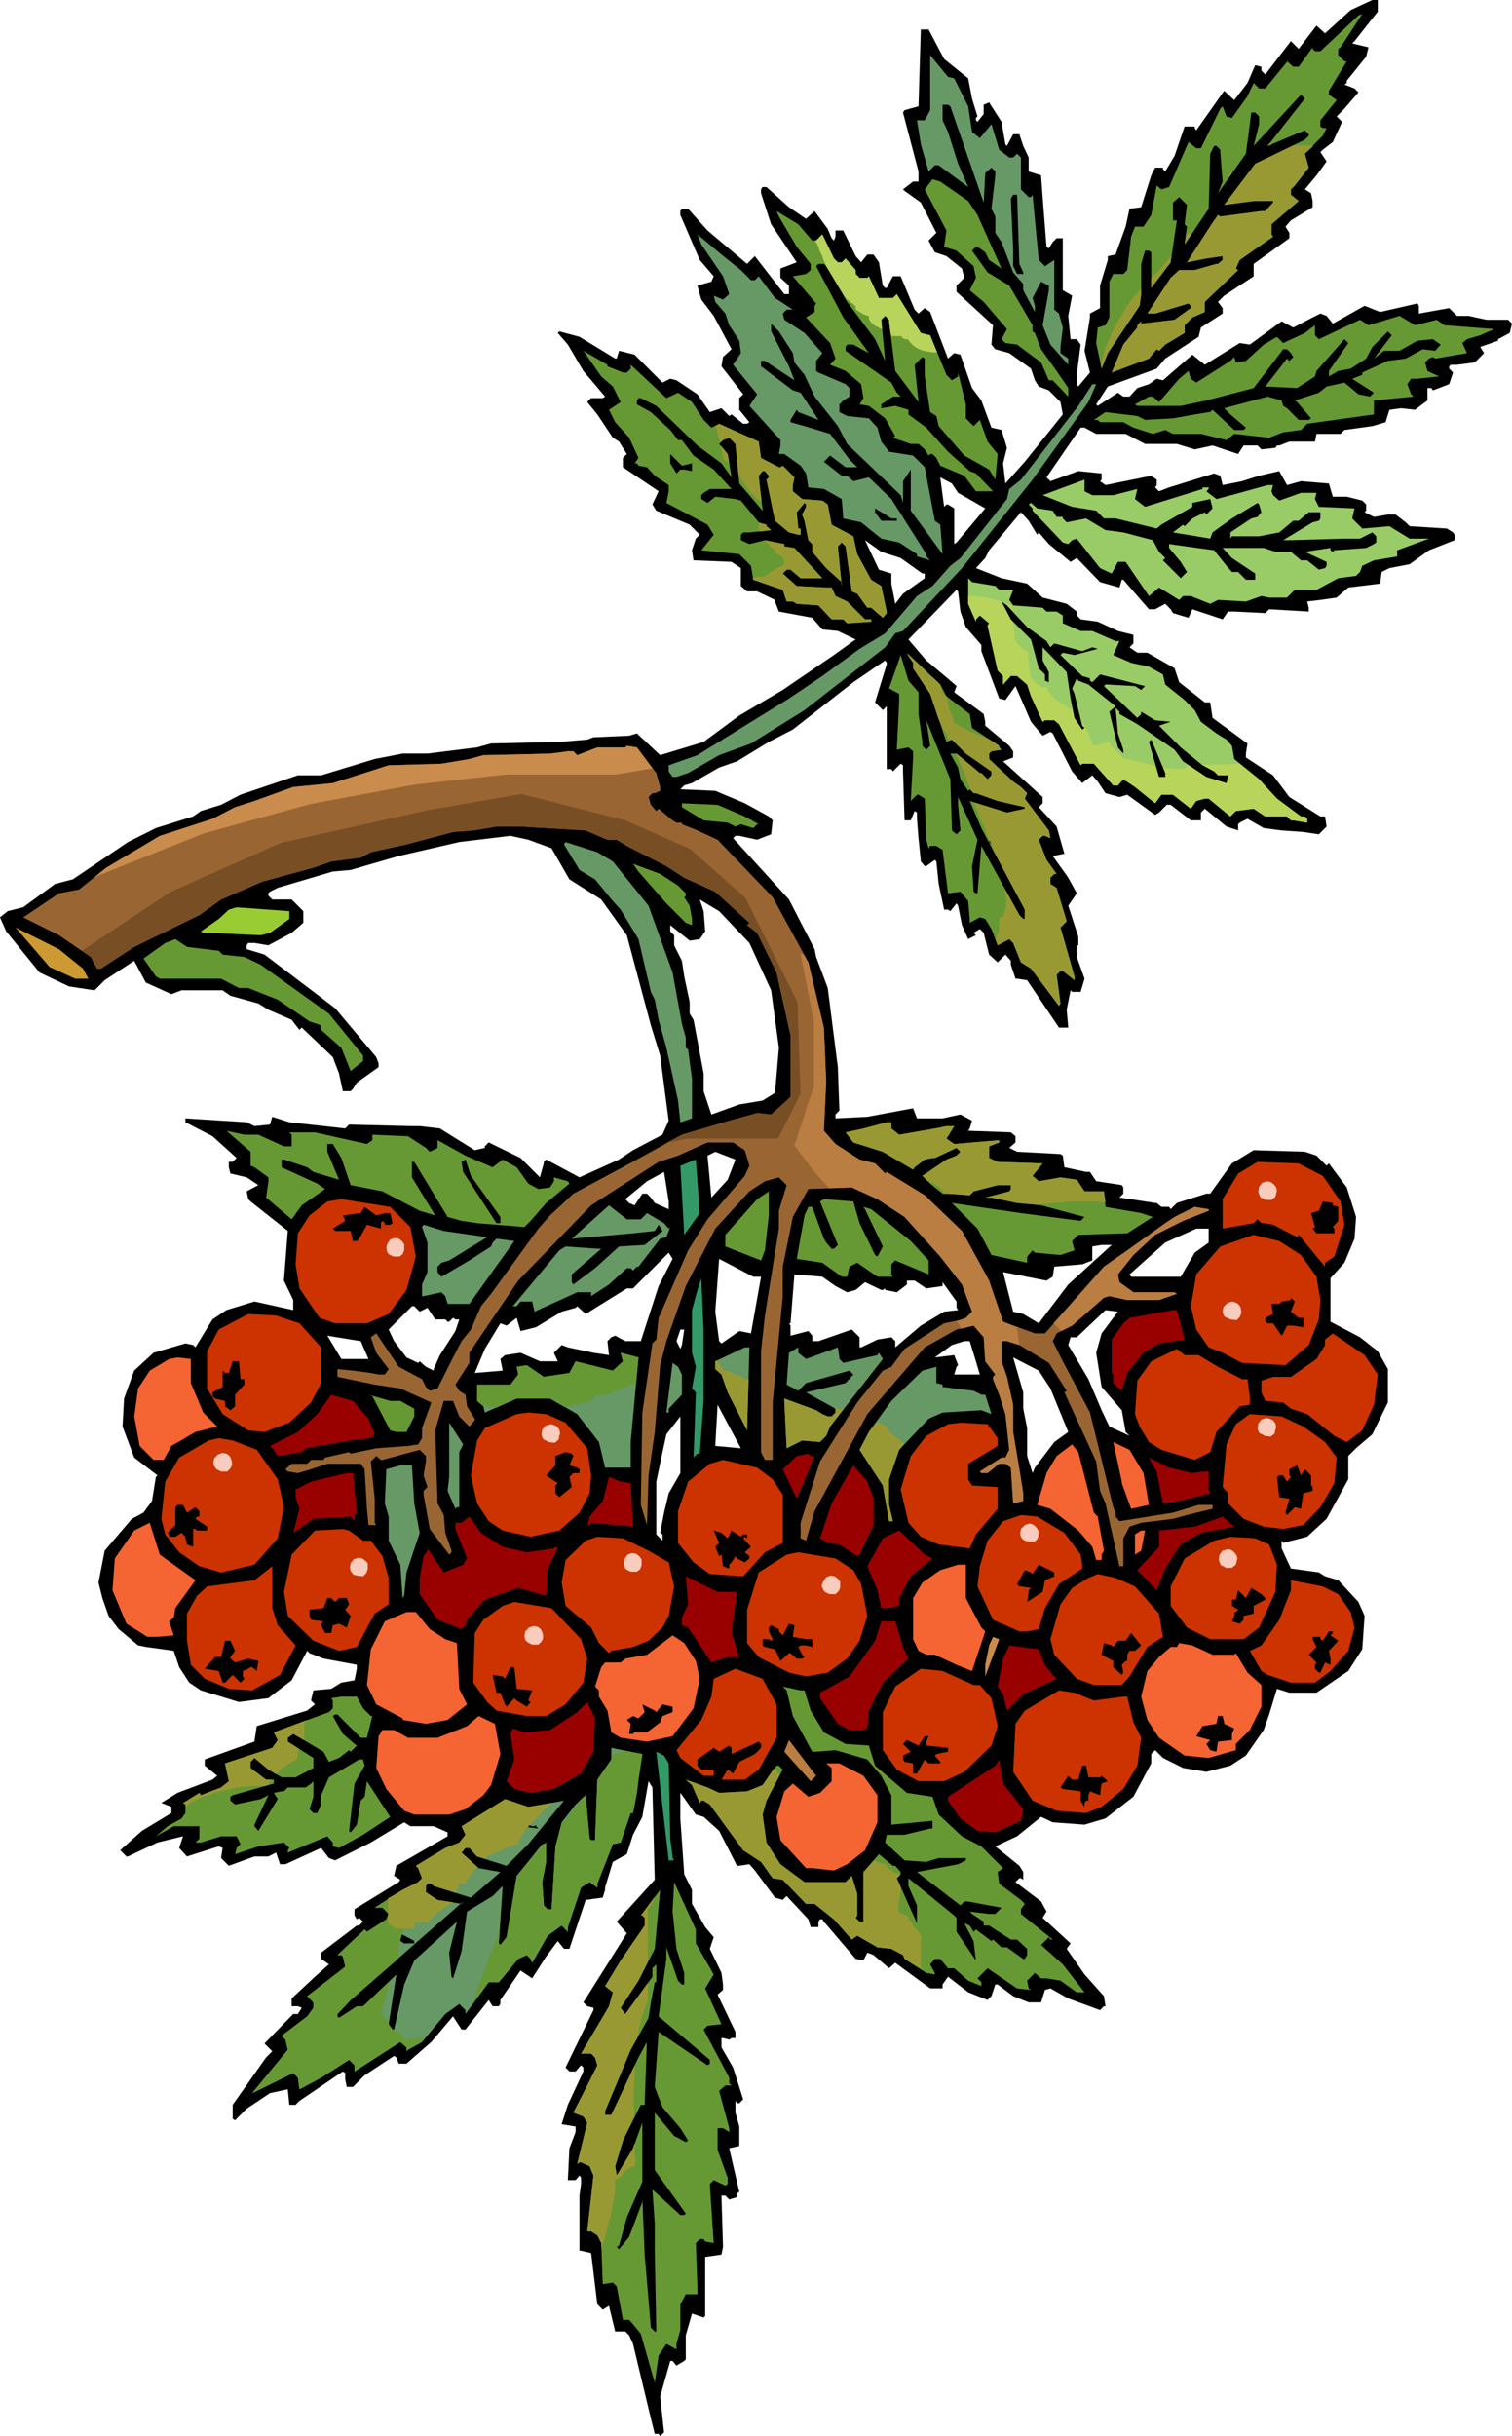 <svg xmlns="http://www.w3.org/2000/svg" width="6.493in" height="1003.68" fill-rule="evenodd" stroke-linecap="round" preserveAspectRatio="none" viewBox="0 0 1949 3139"><style>.brush1{fill:#000}.pen1{stroke:none}.brush2{fill:#693}.brush3{fill:#696}.brush4{fill:#9c6}.brush5{fill:#b8d45a}.brush9{fill:#396}.brush10{fill:#c30}.brush11{fill:#faccbd}.brush12{fill:#900}.brush13{fill:#f56433}.brush14{fill:#c98c4c}.brush15{fill:#ba7d42}.brush17{fill:#993}</style><path d="m1776 15-30 38-3 3 21 5-3 12-25 31v3l-3 2 13 5 5 5-18 21-10 10 7 7-12 26-13 10-3 3 8 12-13 18-15 18 8 5 2 10v8l-28 17-7 8 5 8v7l-46 33v16l-38 25-8 8 6 8v7l-28 18-3 12-43 28-11 13-63 23-15 23 2 2 26-17 7 5h8l10-11 15-5 10-7 8 2 38-33 16 13 45-28 13 2 41-30 15 8 25-13 10-5 8 3 8 10 41-23 20 8 48-11 2 3v10l39-7 10 10h15l23 5h28l5 5-3 12-15 8v2l-23 8 5 8-12 12-23 3h-8l-2 2v3l5 5-5 15-21 8-2-3h-5v16l-16 12-18-2-15 2-5 16-17 5-36 5-5 5h-31l-2 10h-33l-13 5h-3l-2 3-18 2-5-5h-18l-7 11-33-11-23 5-23-7h-41l-25-13h-38l-15-8h-5l-44 64 5 5 36-13 30 3v8l-2 2 7 5 59-12 7 5v7l-2 3 5 5 13-5 58-18 8 3 3 12 25-5 22-7 26-6 10 18 18-5 36 3 5 17h18l20 5 5 5v8l-2 2 12 6 18-3h10l13 10 5 5 48 3 8 5 2 3v7l-33 13-25 18-26 5-10 5-2 15-41 5-15 13-21 3-17 2 2 8v5l-51-3-5 5-40-2h-8l-7 10-39-13-5 11-20-6-3-5-7-7-13 7h-8l-33-38h-2l-3 10-25-7-30-31-8 5-28-23-13-15-2 3-11-18-10-11-41 49-5 10-12 13 33 13 33 7 20 18 31 8 13 10v5l5 5 22 3 26 12 20 5v11l-5 5 10 7h13l35 20 6 18 33 26h7l3 20 45 33-2 13v5l35 23 21 28 40 25h6l2 13-10 10-20-3-28-2-23-3-21-12-10 5-2 2v8l-15-5-28-23-5 5v10h-13l-26-20h-5l-10 10-5 3-36-26-10 3-18-5-10-15-7-8-13 10-13-15-25-49-3-2-10 5-15-18-13-30-7-16-13 18-8-2-23-61v-8l-20-23-7-20-3-26-2-2-62 64 23 27 31 26 8 7-3 8 38 28 2 10v5l31 26 5 7v8l-13 5 31 28 20 18v8l-5 5 23 25 10 35-15 3 18 25 2 3 11 20-11 16 13 40v11h-2v15l10 28-5 17h-11l-2-2-5 25 2 23h-12l-41-61-13-2h-2l-6-18v-5l-7-8-10 10-11-10-7-28-5-5-8 5 3 3-10 5-8-18-5-25-2-3-8 10-3-2h-5l-7-33-3-29-2-2-11 8h-2l-5-6-3-30-2-25v-8l-3-2-5 12h-8l-2-63v-8l-3-2-10 10-2-3h-6v-81l-5 5-10-10 15-49v-2l-2-3-41 28-78 61-31 16-41 25-23 8-35 20-10 3-5 5 45 2 38 16 31 17 5 5-2 18-18 7-23-5h-5l-3 3 72 79 33 64 2 10 15 40 13 102 2 56-5 5v5l41-2 59-11 5 13h33l23-5 15 8-3 10-2 3 55 2 6 5v8l-8 7 10 5 56 3 3 2 2 15 28 6h5l8 12 33 5 2 3v8l-5 5 46 7h2l6 5h10l2 3 8-8 38-12h5l28-39 28-17 66 2 15 5 13 13 3-3 23 31 12 38-2 28-13 31-18 20v56l38 20 23 18 13 23v43l-20 41-21 18-10 10v30l-28 51-25 23-31 8-2-3v10l12 26 36 5 8 5 17 5 26 28 8 18-3 43-18 28-41 28h-35l-16-5-10 33-7 20-23 33-20 13-31 8-30-5-26-13-10-10-5 5v12l-23 43-36 28-27 8-41-3-15-7-31 25-28 13 31 25 5 8v10l-3-2h-2l-5 5 33 25 7 13-5 8 36 33-5 7 23 33 25 28 2 13h-2l-5 5-41-15-23-13-7 2-5 16h-16l-20-8-20-15h-3l-5 15-5 5-25-10-26-20-7 10v5h-16l-45-33-8 7-20-17-8-3-5 10-10-2-41-48-2-3h-3l-2 3v7h-10l-3-10-28-30-5 5-10-3-26-35-7-8-13 2h-3l-23-45-20-18-10-3-20-28v33l5 72 10 20v18l17 30 11 13-5 15 15 31 2 15v7l-7 6 23 48v8h-5l-3 2-8-2h-2v12l15 26 13 41-5 5h-3l-2-3v15l5 18v25l-13 3 13 56-3 2v5l-10 3-5-5h-5l2 66-2 10-21 3v76l-2 2-15-5-8 28v31l-2 2-10 6-5-6h-3l-13 46 5 46-5 5-2-3h-5l-5-20-23-96-5-11-5-5h-13l-8-33-8 5-7-7-8-66-13-3h-2v-71l2-15v-8l-2-3-5 6h-10l2-41 8-21v-7l-18-3 8-25 20-43v-5l-3-3-7 8h-8l-5-5 36-74v-3l-8-2-5-5 56-89-13-15 49-54-3-119-5-8-8 46-12 23-8 25-18 10-10 33v3l-3 10-22 3-21 63h-7l-8-10-15 20-18 28-15-10-26 38v5l-2 3h-8l-5-8-30 38h-5l-11-17-28 33-32 28h-10l-3-8-3-2-38 25-15 15h-8l-2-10v-8l-3-2-56 38-5 5h-8l-2-20-23 5-30 20-15 15-3-2v-18l43-61 8-8-10-10 37-38h6l5-8-5-2h-8v-10l30-28 18-16-7-5-3-2v-8l46-35h3l5-5-5-5-3 2-3-5v-8l57-35 2-3-8-5 3-13 66-38v-5l-18-8h-30l-8-5-43 26-46 23-8-3-10-13-46 21h-7l-5-15-10 5h-18l-33 12-10-10 2-13-5-2-41 13-10-11 5-15-33 8-38 18h-2l-8-8 28-25 38-23v-8l-13-5 21-13 45-17 6-5-16-13v-8l64-23 3-20 65-20 10-8-5-5 3-13 23-2 13-8 17-3 3-15v-5l-43-8-18-7-3-3-20 38-30 23-38 5-49-15-15-10-13-20-7-21-36-5-10-2-25-21-13-17-8-23-5-20 8-41 35-41 15-8 11-15 5-31 2-2-30-23-15-40 2-36 13-36 25-23 41-12 10 2 3 3 22-36 18-12 36-11 50 11v-13l-12-25 5-64-48-38-3-3-2-10 15-8-15-10-21-5-2-8v-7h5l5-5-31-28-35-18v-5l79 5 10 5 20-2 3-10 22 7 72 8 5-5 79 2h12l26 3 45 28 13-3v-2l5-5 41 20 25 25 5-18v-2l3-3 43 23 51-23 18-12 38-20 8-18-11-84-12-39-31-116-33-46-41-26-23-40-30-11-23-5-66 8-78 18-62 18-23 2-71 21-10 5-2 2v3l5 5h25l15 15v15l-15 13-30 16-18-3h-8l-2 3v5l23 7 91 69 53 63 3 8v5l-28 20-5 8-3 3h-10l-5-23-8-21-40-38-3 3-10-13-30-13-13-8-36-10-10-7h-53l-13 5-33-15-15-28-38 25-13 13-33-5-38-18-43-53-8-18 10-8 20-5 41-30 23-6 71-48 36-18 48-15 10-7 26-8 25-13 74-25h30l69-21 36-7h32l64-8 18-5 88-2 36-3 8-3 46-2 10-3 30 28 56-17 46-34 56-33 66-45 25-18 3-2-23-11-20-2-13-15-43-8-5-13v-2l-23-11h-13l-8-7v-23l-12-8-49-2-2-13 5-15 5-5-13-13-43-18-5-8 8-17-46-31v-12l5-5-10-16-8-5-20-30-13-16 5-5h15l3-2-28-33-20-34-13-15 2-2 26 7 46 28h2l3-10 20 5 36 36 10-5 8 2 27 18 16 23 15-5 10 10 3-2 15 12h5l3-2-13-16v-15l5-5-28-36 2-12 11-10-23-43-16-21-5-18 18-5 3-7-18-21-25-58v-5l2-3h8l25 28 51 43 10-10 38 49h6v-11l-11-10v-12l21-8-33-49-13-40v-5l2-3h5l29 26 22 15 11-10 17 23 5 12 3 3 2-5v-8h10l16 33 7 8 8-10h8l7 10 5 30 3 3h2l8-15h10l18 43 5 5 8-7 7 5 23 60 8-7 8 2 15 43 12 16 13 35 13 3 7 23-5 20 3 26 25-28 49-61-3-16-15-15-13-5-5-8-5-15-28-20-18-5-5-6 2-25-47-43v-8l10-10-3-12-20-16-15-5-8-15 10-10-20-39-21-15-2-2 13-10h7v-13l-20-76 2-3 18-5 3-99h10l20 38 31 25 5 26 7 23-2 2v3l2 2 8-10v-12l7-3 16 25 5 29 2 2 8-15h8l5 15 7 15v18l16 5 2 28 5 64 3 2 5-8 5-5h8v67l12 7-5 26 3 30h8l5 7-5 39v12l2 3 15-18-7-28 7-43v-5l13-7v-29l10-33v-5l10-2 13-36 5-23 15-2 13-41 5-10h10v2l3 3 12-20 13-38h13v2l2 3 36-51 13 12 17-22 10-23 8 2v5l5 5 33-43 10 10 23-30 11 10 33-30 28-13h7v15zM966 1215l28 61 10 74-5 58-16 10-30 5-36 13-10-30v-23l-13-69-5-8v-15l-7-33-3-20-10-20v-13l-5-5v-8l25 20 13-2 7-10-2-26-5-15 25 15 39 41zm-28 305-21 23-5-54 10-5 26 10-10 26zm43 125-13 73-15-3-23 16-3-3-5-38 5-68 44 23h10zm-119-87-18-8-5-7-5-5h-6l-10 15-7-3-5-5 28-23 22-12 6 38v10zm-13 99-23 71h-20l-13-7-5 2-5 5 2 18-20-3-33-7-8-3-10 10 5 11h-23l-25-11-20 3-6 5 3 15-36 3 13-31 20-33 8 3 13-10 5 17 20-5 33-20 18-5 2-2 11 10 53-33h8l46-46 5 8-18 35zm-308 33 10-5 10 15h13l3 3h2l5-5 3 2h5l-5 15-20 31-8 18v2l-10-5-8-7-2 2-15-7-16-21-7-15 30-30h3l7 7zm-66 61h-35l-18-30 43 7 10 23zm404-18-2 5-5-10 5-15h5l-3 20zm-17 191-6 25-5 26 3 2v8l-8-8v-68l8-38 5-23 18-23v73l-15 26zm60-61 3-53 30 56-33-3zm155-206 15 8 11-3 12-10 21 10h2l3-2v2l15 3 13-10v-5h10l15 10 21-3v-5l18 25v8l2 3-18 2-30 18-33 28v-8l-5-5-18 3-21 10h-2v-13l-10-10-43 15h-8v-7l-5-6-23 6v-13l-2-3h2l5-63 36 3 17 12zm181 97 5 17h-33l3-10 2-2-5-13-25 3 22-16 16-5h7l8 26zm119-99-38 50-20-12-13-3-13-51 56 11 8-5 2-13 36-3 13-5v-18l12-2h13l-56 51zm181-54-18 13-18 31h-64l-2-3 46-41 40-18h16v18zm-138 117-7 25 7 44 26 30 5 28 5 5-26-12-10-21-17-40-26-44 3-10h8l37-35 16 2-21 28zm-66 71 23 56-18 13-25 33-3 7-7-22v-36l-5-25v-21l-13-45 33 17 15 23zM1235 635l35 20-37 44-3 2v-46l-8-5h-2l-3 3-5-38 15 8 8 12zm-74 84 28 20h3v6l-28 20-10 13-5-26v-13l-16-5-18-38 21 15 25 8z" class="pen1 brush1"/><path d="M1725 63v8l8 8h3l-23 38v5l10 7-21 26v8l3 2h5l-5 10-23 23 5 18-18 23-5 5v7l10 8-35 30v13l2 3-43 30-5 11 3 2-43 41v13l-16 7-10 10v10l-25 15-8 8-3-2-10 12-48 18 15-36 18-22v-3l5-5v3l43-5 18-13 3-2v-3l-3-3-43 13h-10l30-46 11-10h20l28-8h2l6-5v-5l-21 3-25 5 33-51 7-10 3 2 53-7h5l10-11v-2h-25l-38 5 40-53 64-31 5-5v-2l-5-5-48 20 48-61-5-5-61 66 7-28v-10l-5-5h-5l-7 53-36 51 6-15-3-38v-3l-5-5h-3l-5 10-2 71-31 46 3-23-3-3 3-25-10-10-8 7v23h5l-8 54-25 33v-46l-3-2h-5l-5 17v39l-2 15-41 61-8 20-7-33 2-20 10-3 5-10v-46l5-10h13l5-5 5-43 5-13h11l10-15 7-38 6 5 10-3 25-58 10 8h6l25-51 3-3 5 13 7 2 20-28 8-17 7 7h8l31-38-3 3 8 7h7l18-25v2l3 3h7l49-46 5-2-28 43-3 2z" class="pen1 brush2"/><path d="m1230 101 18 36 5 33 10 8 15-18 10 33 13 10h5l5-5 5 5v41l10 10h3l2-3 8 84 8 8 12-8v64l6 5 5 18-3 25v8l10 7v8l-23-26-10-25 8-45v-6l-10-5-11 21 3 10v8l-15-28v-8l-13-15-15-39-8-12v-21l-5-10 5-43v-5l-5-5-8 7-2 38-43-124-3-2h-7v20l7 15 13 41 13 30-38-28h-5l-8 8-10-35-5-31h10l7-13V71l23 28 8 2z" class="pen1 brush3"/><path d="m1248 259 12 18 31 69-16-11-5-10-7-5-3-2h-2l-5 5 20 28 28 17 30 51v8l3 2 8 21 20 28 15 22v11l-20-21h-5l-10-23-31-23-15-2-5-5 7-13-30-35-18-15 8-16-3-15-22-20-16-5 3-21-28-53 10-13 10 3 36 25z" class="pen1 brush2"/><path d="m1314 340 5 11v2h-8l-5-10v-23l-3-64 3-5h5l3 89z" class="pen1 brush1"/><path d="M1047 310h5l8-8 15 31 5 5h5l5-5 13 15v5l5 5h10l2-2 13 28h18l5-5 31 50 12 3 21 51 7 7 8-5v-5l10 41v18l10 10 8-8 10 28 13 16-3 33-8-13-32-18-33-38-3-13-8-5-7-46v-23l-3-2-10 10 5 48-30-40-8-64v-2l-5-5-5 5 5 53-13-28-36-48-27-46-3-3h-7l-3 3 35 66 33 46-20-11h-8l-2 3v5l59 41 7 13 5 5h-10l-15 10v5l18-3 17 5v6l23 17 28 31 28 25 8 3 22 23h-22l-15-20-31-13-5-10-5-5h-3l-2 2-5-8-8-7h-10l-23-8 3-2-13-23-21-16-12-2 5-8-3-18-20-17-20-8 7-8-7-20-31-33 11-7v-8l2-3-30-35 17-3 6-5v-8l-18-22-23-39-3-7 28 17 18 21z" class="pen1 brush2"/><path d="m955 348 13 13h5l5-5 21 28 23 15h-8l-5 5 2 8 26 17 23 26-8 10v13l3 2 35 15 5 5v11l-8 5-5 5v10l10 5 28 3 11 12 5 18 10 13 31 5 15 15 13 69 7 5 3 38-41-56v-53l-10 15v28l-3-10-69-66-12-23-30-38-13-28-13-16-2-12-18-28-10-10v10l23 45 7 18-38-25h-5v7l41 31 10 3 23 35-26-10-2-3-8 13v3l18 5 33 10 25 33 10 10h-15l-20-15-8 8 23 18h7l8 7 20-5 29 28 45 71v3l5 5-17-5v-3l-23-15-23-5-26-21-23-5-2-25-23-13-20-2-3-18-7-10-21-15h-7l2-11v-7l-30-33-10-11 10-15-31-38 10-15-2-16-13-20-5-15-13-15-2-8 12 5 8-7-8-23-28-41-5-13 31 26 25 20z" class="pen1 brush3"/><path d="m1852 412 10 7 64 5-18 8-17 5-6 5 6 13-41 7-3-2-5 2-5 5 3 11 15 7-28 3h-8l-5 7 5 13 3 3-51 5v18l-86 12-8 8-23 3-18 7-45-5-10 8-33-8h-36l-10-5-16 5-25-8-13-7h-30l-3-3h-5l15-10 41 5 10 5 36-2 28-5 18-3h2l3-3 28 26h12l3-3-20-17-8-8 56-15 18 5 2 7 5 3 15 15h13l3-2-18-21-3-2 31-10 10-8 23-5 18 15 15 3 5-5-25-16-3-2 13-5v-3l33-15 23-3 22-12 16 2 7-8-10-7-20 2-23 13h-20l-13 10 23-30-5-5-20 20-8 15-20 13-16 3-12 7v-7l25-36-5-5-36 41-2 7-23 15-41-2 28-36 3 3 5-5-3-5-5-5h-5l-38 50-61 16-33 7h-56l-3-2 18-10h5l8 7 26-30 12-10 3 10 7 5 44-28 5-5 2 7 13-2 23-21 17-10 8 8 28-13 13-10v13l5 5 53-25 11 7 40-12 20 12 28-7zM783 472l20 8h5l5-5v-5l46 43 15-7 18 12 15 23 10 10 10-5 51 23 3 21 23 12h2l3-2 15 15-2 10v8l12 10 26 2 7 5 5 26 28 15 5 23 18 33 13 8 7 33v2l-5 6-15-13h-5l-13-18-7-3-8-58-5-5-5 5 5 51v-5l-20-18-18-21v-10l-5-5-5-25-3-8 5-10v-3l-2-2-10 12 2 21h3v8h-3l-12-3-18-15-11-53 3-3v-2l-5-6h-3l-5 6 5 45-30-35-5-51-8-8-8 3-5 5 11 13 5 30-13-18-31-23-53-51-20-10h-3l-2 3v5l18 10 25 23 10 13h5l15 20 26 18 23 25h-28l-8 5-3 3v5l8 5 10-8 26 3 7 2 23 28 10 3v2l6 5-28 3h-8l-3 3v7l11 5 20-5 25 5v3l13 2 36 39h-28l-13-11h-5l-5 5 18 16 38 2h7l5 11 15 7 23 23h8v3l-31 2-5-5h-15l-17-18-28-2-5-3h-8l-5-15-38-13-3-18-15-15-49-5 16-20-8-13-53-28 3-15v-8l-18-12-10-11-11-2-2-3h-3l5-7-12-26-18-20-8-16 15-10-10-20-15-13-23-33 31 18v2z" class="pen1 brush2"/><path d="m1403 518-72 100-91 114-76 81-10 3-13 18-104 81-69 43-41 15-40 23-15 5h-5l-5-7v-8l37-13 16-10 102-63 43-29 48-35 33-20 41-48 20-13 23-26 13-10 60-76 3-13 15-12 74-95 18-28h5l-10 23z" class="pen1 brush3"/><path d="M892 597v10l-10-2h-5l-5 5-8-13v-12l15 15 13-3z" class="pen1 brush1"/><path d="M1408 638h27l31-8-3 13 13 10 74-23v-2h8v2l-3 3 13 10 30-8 36-10h7l-2 8 2 5 8 7 28-10h20l-2 8 5 10 46 2-3 13 13 13 35-3 26 16h25l-41 15v8l-30 5-15 7-3 8-5 5-23 3-28 15h-28l-10 10h-23l-10-2-20 7-36-2-10 5-25-10h-10l-5 5-26-16-13 11-30-44h-10l-8 15-15-7-30-38-6 2-5 5-7-2-39-41v-3l-5-5 3-2 8 7 20 3 5 8h8v2l5 5 25-5 25 15 23 3 38 10 8 15 8 8-3 3 23 23 8-8-8-13-15-18v-5l58 8 16 20 7 8h8l10 10h12v-8l-30-20-12-13h53l15 5h20l13 11h8l15 12 8-2 2-3v-5l-28-13 33-5v3l3 2 2-2 41-3 10-5 3-2v-8l-5-5-16 8h-20l-69 2h-10l38-23 8-2 2-3v-8h-15l-13 11h-7l-18 15-26 5h-35l-2 3v-8l27-18 8-2 5-6-3-10-2-2-33 20-25 18-3 8-48-8 13-10 2 2 10-10 16-8 2 3 8-8-3-12-23 5v5l-40 23-6 5-53-13h-15l-10-10-31-5-38-15 54-20v15l10 5z" class="pen1 brush4"/><path d="M1149 668h7v3h-20l-8-11v-5l18 11 3 2z" class="pen1 brush1"/><path d="m1283 755 5 5h18l-5 13 5 7 38 3 5 5h13l8 5v10l23 10h15l30 13h5l-8 18 23 10 23 5 18 10 3 13 25 20 13 13 8 15 20 15 13 8 7 8 3 17 32 26 23 25 31 23h5l3 3v5l-18-3h-3l-5-5h-28l-15-10-23 3-7 7-28-23h-5l-11 3-7 10-23-18h-15l-8 11-26-21-15-10-7 8h-6l-25-28h-15l-2 2-28-53-6-5h-12l-3 2-15-33-5-15-13-11h-8l-10 11v-11l-7-7-13-58 2-3-12-10-5 5v3l-10-23v-33l5 5 30 5z" class="pen1 brush4"/><path d="M1248 768h7l8 1 7 1 8 1 7 2 7 2 6 3 6 2 1 5v6l1 6v6l1 7 1 6v5l1 5 1 2 2 2 3 2 2 2 2 2 2 2 3 1h1v8l1 8 1 8 1 7 3 6 5 5 3 2 3 1 4 1h4l1 5 4 5 4 5 6 4 6 4 6 4 6 2h5l2 5 3 6 2 6 4 6 3 7 3 6 2 5 2 5h6l3-1 3-1h3l2-1 2-1h2l1 3 2 3 2 2 3 3 3 2 3 3 2 2 1 3 7 1 11 3 14 3 14 4 14 2 12 1h5l3-1 3-2v-2l68-2 25 20 23 25 31 23h5l3 3v5l-18-3h-3l-5-5h-28l-15-10-23 3-7 7-28-23h-5l-11 3-7 10-23-18h-15l-8 11-26-21-15-10-7 8h-6l-25-28h-15l-2 2-28-53-6-5h-12l-3 2-15-33-5-15-13-11h-8l-10 11v-11l-7-7-13-58 2-3-12-10-5 5v3l-10-23v-10z" class="pen1 brush5"/><path d="m1324 808 25 18 5 8 5-5 36 10 13-5 7 2-30 8-15-3-3 3 28 27 10 3v3l3 2 10-10 58 15-5 5-8-5-35-2h-3l-2 2 43 41 5-5v-3l18 11 20 2-15 5 28 28 28 23 15 8 5 5h13l-2 10-26-8-30-20-11-15-48-33-23-13v-3l-5-5 3 33 7 21v5l-7-8-11-46 8-7-35-28-13-5-2-3-6 13 3 7 10 41 3 3-3 2-10-15-5-25-5-34-31-32v17l8 15v13l-5-2v-8l-8-8-10-37-26-26-12-23 7 5 26 28z" class="pen1 brush1"/><path d="m1220 897 30 23 3 18 35 23v2l3 3-13 2-3 3v7l31 29 10 7 8 8-3 7 31 41 2 10-7-3h-3l-5 5 10 26 13 18h-3l-5 5v8l8 5 13 43-8 8 18 63v5l-15-12h-3l-5 5 5 37-2 3-36-48-13-8-10-25-5-5-15 8-8-21-8-13-7-2-13 7v-5l-2-23-10-12-16 2-7-56-8-5h-8l-2 3-3-11-2-53-8-5h-2l-8 8 3-56v-8l-6-5-15 3 3-61v-11l-13-7 15-43 10 33 13 15v28l5 36v5l5 5 5-5-5-33 31 76 2 63v3l6 5 5-5-3-33v-10l25 55-7 34 2 33 3 2h2l5-61 49 89 5 5h2v-12l-56-105-15-35 48 15 23-5v-2l-35-8-28-10h-3l-5-5-2 2-10-15-3-15-10-18h8l30 25h2l8 8 5-5v-5l-33-23-18-18-7 3-21-62-22-33v-7l-8-13 43 41 8 15z" class="pen1 brush2"/><path d="M1502 1001h-8l-13-45 3-3 18 43v5z" class="pen1 brush1"/><path d="m846 996 5 18v5l-7 3h-3l-5 5 3 10 7 8 3-3 18 15 5 3h7v2l20 8 26 12 71 74 46 84 20 84 3 69-3 64 15 17 31 20 20 5 13 13 2-2 49 30 48 46 35 64 18 53 41 15h13l76-86 33-23 46-33 12-8 26-13 18 3v2l-33 13-36 18-28 26-20 25 2 10 18 13h53l3 2-23 8h-41l-23-5-7 2-41 36-20 10-5 10 13 26 35 66 30 122 3 7v5l5 6 69-11 33-10h18v5l-33 8-18 5-41 5-15 5-8 15v36h-5l-18-81-7-16-5-38-41-89 3-2-23-36-38-23-16-5h-7v26l7 20 8 36v35l8 48 5 31v10l-13 3-3-46-7-5h-8l-15 12h-8l-2-2 28-18h5l5-10-5-46-8-25-8-20v-3l3-3-13-17-2-31-13-15-22 5-41 23-74 86-68 125-11 38-7-3v-20l25-79 48-76 33-41 11-5 17-23 51-33 10-2 13-3 5-2 8-8-13-35-28-36-46-51-35-23-33-15-56 2-20 36-13 64v38l-13 137v74h-10l-5-10v-130l5-46 18-112v-23l10-33-10-10-18 5-20 13-44 48-38 74-25 71-8 31-7 86-8 56-2 64-8-26 2-119 13-89 5-5 3-28 38-87 25-40 48-56 6-13-6-20-15-10h-33l-38 17-25 8-87 56-94 97-63 93v13l-18 28 5 8 8 5 2 15 10 16v2l-7 8-13-13-8-20h-12l-11 38 3 94 8 15 2 23 8 23v2l-3 3-25-33-8-44v-5l5-5-5-15 3-18v-7l-8-8-48 13h-2l-6-5-7 7 5 48v31l2 3h-10l-2-21-3-51-5-7h-43l-21 7-17 5-13-2-3-3 8-7h20l5-5h16l2-3 31-7 2 2 33-7 41-3 13-2 5-8v-13l12-33-40-18-33-5-48-10v-10l20 2 23 3 10 2h8l5-7-16-21-7-20 7-5 29 43 15 8 15 8 5 10 5 5 10-3 20-40 11-21 12-15 13-30 13-16 61-84 15-17 30-28 82-44 58-32 61-18 36-10 18 2 20-18 5-5v-79l-18-81-25-51-13-10 3-3-44-40-40-18-23-15-51-26-13-8h-12l-28-12-84-5h-31l-30 5-26 2-60 16-46 10-13 7-38 5-23 8-66 18-53 23-28 20-84 41-43 28h-5l-8-15-41-28-46-23 46-31 26-5 35-28 69-41 68-22 29-15 25-8 50-18 51-5 72-23 68-2 36-6 18-5 86-2 23-3h7l5 5 26-10h36l2-2 13 2 25 33z" class="pen1" style="fill:#963"/><path d="m960 1052 18 10h-2l-5 5-16-5-7 3-10-5-31-3-28-17v-5l46 2 35 15z" class="pen1 brush2"/><path d="M1321 1105v3h-23l-23-23 3-10 28 28 15 2z" class="pen1 brush1"/><path d="m790 1110 46 57 31 86 12 66 5 18v13l3 2 5 38v51l-15 5-3-28-15-68-10-36-5-26-5-10-16-68-23-38-10-11-23-28-20-12-20-33 2-3 41 13 20 12z" class="pen1 brush3"/><path d="m874 1141 10 10v3l-2 2 7 11 3 17v8l-8-3-25-25-36-41-7-10 35 13 23 15z" class="pen1 brush2"/><path d="m373 1184-25 18-12 3-67-3h-7l-3-2 23-16 13-12 10-3 68 5v10z" class="pen1" style="fill:#9c3"/><path d="m107 1248 7 13H97l-33-15-44-51 56 28 31 25z" class="pen1" style="fill:#c93"/><path d="m282 1225 5 5 28 3 21 10 88 63 44 54v7l-16 13-12-30-26-23v-6l-15-5-41-28-38-15h-12l-23-12h-79l-5-3-16-23 28-20 13-5 15 10 41 5zm867 229 10 8 46-8 15-3h10l-10 16 10 7 58-5v3l-13 5v15l11 5 58 2-13 16 8 7 28-5 21 3 10 15h25l2 20 46 8 15 5-33 21-63 2-8 8 3 12-18 6-33-3-3-3-7 8v8l-46-10-18-34-15-15-18-18 89 13 77 10 5-5-56-15-31-3-33-7h-8l31-8 2-3v-5h-17l-31 8-5 5-28-2h-7l-16-13-10-10 31-21 13-5 5-5-5-5-28 13h-3l-10 2-13 10-2 3-39-23-38-12-10-13 23-5 30-8h6v8zm-816 8 33 15h10v-15l-3-3h-2 35l67 15 7-5v-7l46 2 23 15 5 5 10-5v-10l36 20 35 15 13-10 18 10 15 21 13 7 15-2 5-8v-5l18 5 2 3-30 25-20 23-8 8-61-5-20-3-18-5-43-71h-3v20l30 49-20-6-48-25-41-8-12-35-11-18h-7v10l15 36-33-10-8-6-30-10h-3v10l46 21 10 7-30 21-13 18-33-28 3-21v-5l-18-13-5-2v-18l-31-27 23 5h18z" class="pen1 brush2"/><path d="M645 1568v8h-5l-43-66-2-13 5-3 7 21 38 53z" class="pen1 brush1"/><path d="m882 1591-5-89 20-8 5 69-20 28z" class="pen1 brush9"/><path d="m1705 1515 23 33 5 30-13 41-12 8v5l-34-41-2 3-31-16-12-2h-3l-5-5-5 5-40 7v-38l20-33 25-15 53 2 31 16z" class="pen1 brush10"/><path d="m986 1611-5 13-46-18v-15l41-46 15-10v31l-5 45z" class="pen1 brush2"/><path d="m529 1581 7 38-12 43-23 31-28 12h-41l-20-7-26-38-5-31 3-40 15-23 23-18 18-3 63 10 26 26z" class="pen1 brush10"/><path d="m1108 1576 20 41 3 2 7-13-23-48-2-3 10 3 51 41 23 25v18l-43-18-5 5v13l2 3h-20l-26-18-10 5-3 13h-7l-25-18-33-5 10-56 5-11h5l15 41 3 5 7 8h3l5-5-23-56 5-3 38 3 8 28z" class="pen1 brush2"/><path d="m1718 1553 7 2v18l-7 8 2 2v6h-23l-5-6 3-2-5-18 10-3 5-12 13 2v3z" class="pen1 brush1"/><path d="m826 1571 8-8 22 13 6 7 2-2-5 13-8 2-28 36h-2l-5 5-3-3h-5l-23 21-23 15v-5h-18l-55 25-3-13h-15l-5 6h-5l60-72 8-5 43 3h3l-38 33v10l2 3 28-21 31-28 33-2 23-18-5-8-5 8-28 3-79 7 48-43 23 18h18z" class="pen1 brush3"/><path d="M496 1563h7l3 13-3 2h-7v-2l-3-3-2 3v7l-18-5-10 18-3 3h-5l-3-13h-20l-3-3 16-10-3-7 23-3 5-8 15 11 11-3z" class="pen1 brush1"/><path d="m628 1594-49 30-10 3-5 5v7l5 6 36-21 28-18 2-5 5-5 23 3-58 81h-28l-3-10-5-5-23 5h-2v-15l7-16v-38l-7-20 2-3 26 8 56 8z" class="pen1 brush3"/><path d="m1677 1617 20 28 5 30-2 25-13 33-30 26-56-3-25-13-18-7-16-23-7-30 7-41 31-36 43-15 33 8 28 18z" class="pen1 brush10"/><path d="m1596 1680 3 4 1 5v3l-2 5-4 4-8-1-4-2-3-1-2-3-1-4 1-6 5-5 6-2 4 1 4 2zm46-154 3 4 1 4-1 4-1 4-5 4h-8l-3-2-3-1-2-4-1-4 1-6 4-5 6-2 5 1 4 3zm-80 515 3 4 1 5-1 3-1 5-5 3h-8l-3-2-3-1-2-3-1-4 1-6 4-5 7-2 4 1 4 2z" class="pen1 brush11"/><path d="m907 1805-5 68h-3l-5 5 3-84-5-5 5-28-5-18v-55l7-26 5-15 3 68v90z" class="pen1 brush9"/><path d="m1664 1690 10 8h6v12l-13-2h-8l-5 10-2 3-11-16h-7l-3-2v-5l10-5-2-13h10l3-3 12-2v-3l5 5-5 13z" class="pen1 brush1"/><path d="m1527 1726-33 5-20 12-21 26-7 23-11-10v-11l-2-2v-43l15-21 8-7 56-10h5l10 38z" class="pen1 brush12"/><path d="m386 1705 28 31v46l-13 25-28 26-32 12-21-2-33-21-20-33v-48l15-28 38-20 36 2 30 10zm1390 66-5 39-15 33-20 15-16-8-35-28-21-7-10-8-23-2-5-11v-15l15-5h23l33-23 11-18v-7l10-8 41 28 17 25zm-231-25 25 15 31 16h7l3 22v11l-13 2-30 33-8 26-20 10-43-13-16-10-12-20-6-16 3-43 18-25 33-16 10 8h18z" class="pen1 brush10"/><path d="M813 1858v33h-33l-8-33-28-36-35-20h-43l-41 18-2-8-8-7v-21h43l10-13-2-10 13-2 22 15 33-5 8-15 48 12 13-12-3-11 23 6-10 109z" class="pen1 brush3"/><path d="m246 1782 16 38 18 18-28 7-31 18-10 18h-13l-18-18-7-38 5-36 15-23 25-15 11-2 17 2v31z" class="pen1 brush13"/><path d="M310 1777h5v7l-12 13v15l-6 5-7-5v-7l-13-3-3-3v-5l13-7v-21l3 3h5l5-15h8l2 23z" class="pen1 brush1"/><path d="M879 1771v26l-17 18v5h-3l8-64 7 5 5 10zm336 13v3l40 5 10 5h5l8 25-13-5-50 3-18 8-38 40-13 38v33l5 21h-5l-8-46-30-46 12-23 29-40 40-39 18-5v21l8 2zm-176-33 41-15 2 13v2l5 5 44-10 2-3 5 8-68 87-5 12-8 8-23-2-20 10-3-61v-3l41 15 8 5 7 3h5l5-5v-5l-38-21 51-12 10-11-5-5-56 16-10 10-15-8 3-41 12-7v7l10 8zm-76 92-25-49-8-23-8-7v-10l38-18h6l-3 107z" class="pen1 brush3"/><path d="m475 1828 8 20-5 5-26 3-58 10-5 5-31 5-5-8-5-5 36-18 25-23 18-25 28 8 20 23z" class="pen1 brush12"/><path d="m516 1805 18 10v10l-10 20h-13l-8-2-23-44-5-2 28 8h13z" class="pen1 brush2"/><path d="m729 1833 28 33 5 35-2 23-13 25-26 23-37 8-36-8-18-12-15-23-8-36 8-45 10-16 41-18 15-2 23 2 25 11zm951 5 28 20 15 20-3 33-18 31-22 23-26 5-25-3-26-10-20-20v-13l-7-8 5-55 12-26 18-13 41 3 28 13z" class="pen1 brush10"/><path d="M592 1871v71h-3l-2 2-10-23 2-18v-70l18 28-5 10z" class="pen1 brush3"/><path d="M1286 1853v10l-38 23v20l5 8 33 2v28l-28 33-8 18-40-5-23-10-16-18-10-43 13-43 20-26 28-15 16-2 35 2 13 18zm-955 15 27 38 3 13 5 23-8 40-30 34-43 10-28-8-26-18-18-23-5-20 5-48 18-31 38-22 13-3 18 3 31 12z" class="pen1 brush10"/><path d="m1474 1898 7 41-23 5-12-33v-2l-11-51 21 10 18 30zm-64 51 5 5 8 44-3 5v7h-7l-5-17-18-21-36-28-17-5 12-41 13-22 20-15 8 10 20 78z" class="pen1 brush13"/><path d="m739 1876-5 12 10 3 3 2v5h-8l-5 5 3 13-16 13-5-5v-10l3-3-15-10 12-13v-12l13-5 8 2 2 3z" class="pen1 brush1"/><path d="m1050 1876-23 55-18-38 18-17 15-3 3 3h5zm487 22 13-2h8v25l2 3-40 10-21 3-8-41-10-18 26 13 30 7z" class="pen1 brush12"/><path d="m996 1906 13 20v62l-23 12-28 31-43-3-21-15-20-25v-41l13-38 28-23 17-5 44 10 20 15z" class="pen1 brush10"/><path d="m534 1937 7 38-17 51-3 30-2 3-3-43-15-31v-31l-5-17 2-44 18-5h15l3 49z" class="pen1 brush3"/><path d="M1126 1931v34l-18 38-3 2-23-15-15-2-10-6 15-45 28-49 18 21 8 22z" class="pen1 brush12"/><path d="m1682 1893 8 8v13l2 2v5l-12 3-3 20-8-2-10 10-2-3 5-18-13-2-3-26 3-2h5l5 8 5-6-2-2v-8l10-5 5 13 5-8z" class="pen1 brush1"/><path d="m460 1949-3 3v8l-5-6-48 3-26 18 8-31-5-15v-10l20-10 46-11h8l5 51zm353-38 3 56-54-5-5 5 3-13 17-20 8-31 15 6 13 2z" class="pen1 brush12"/><path d="m241 1949 11-7 2 2 3 3v7h-3l-2 3 15 10v5h-13l-2-2h-3v23l-8-3-2-8v-2l-5-5-8 5h-8v-3l-2-2 10-10v-23l3-3h7l5 10z" class="pen1 brush1"/><path d="m1372 1975 21 28 2 13v5l-30 20-18 31-8 27-15 3h-10l-34-15-20-43 3-26 10-33 20-25 23-8 21 2 35 21z" class="pen1 brush10"/><path d="m648 1993 31 7 35-5 2-2 3 2-13 26-2 35-36-10-43 15-23 26-2 7-5 5-31-12-23-33v-21l5-28 5-7v-3l21 31 25-10 5-8-15-38v-8h8l10-8 15 21 28 18zm900-18-26 15-20 31-11 28-25-26 28-30v-21l46-5 20-7 16-6 15 13-43 8z" class="pen1 brush12"/><path d="m224 2016 28 20-26 36-2 12-6 5 6 18-21 2h-13l-27-17-18-43 3-41 25-36 20-10 13 41 18 13z" class="pen1 brush13"/><path d="M468 1985h10l15 20 8 28v34l-18 12-23 43-23 5-33-13-33-32-5-31 10-48 30-31 36-2 8 2 18 13z" class="pen1 brush10"/><path d="m938 1982 5-10 12 8 3-3h5v5l-3-2-2 2 10 11-8 7 6 5v3l-6 5-10-5-2-3-5 8-3 3v5l-8-3-2-15-3 2-5-12 5-5-7-16 10 3 8 7z" class="pen1 brush1"/><path d="m1202 2008-28 23-15 28v10l-16 3h-7l-5-23-13-31 20-36 21-10 33 31 10 5z" class="pen1 brush12"/><path d="m1471 1998-8 5v-26l8-5h5l-5 26z" class="pen1 brush13"/><path d="m836 1998 26 15 7 31-7 38-8 15-18 17-20 8-28 5-3 3-13-13-10-20-33-28-5-30 5-29 26-25 15-5 33 2 33 16zm800-8 10 26-2 35-21 46-20 15h-43l-30-15-21-28v-25l18-36 38-23 21-5 32 2 18 8z" class="pen1 brush10"/><path d="m1591 2000 3 4 1 4-1 4-1 4-5 4h-8l-3-2-3-1-2-4-1-4 1-6 4-5 7-2 4 1 4 3zm-256-33 3 4 1 4v3l-2 5-4 4-8-1-4-1-3-2-2-3-1-4 1-6 5-5 6-2 4 1 4 3zm306-137 3 4 1 5-1 3-1 5-5 4-8-1-3-2-3-1-2-3-1-4 1-6 4-5 6-2 5 1 4 2z" class="pen1 brush11"/><path d="m1100 2023 10 18 8 41-10 32-16 23-25 18-28 5-22-5-39-20-15-18v-43l15-48 36-23 15-3 48 8 23 15z" class="pen1 brush10"/><path d="m1080 2034 3 4v8l-2 4-4 4h-8l-4-2-2-1-2-3-2-5 2-5 4-6 6-2 5 1 4 3zm-256-29 3 4v8l-2 5-4 3h-8l-4-2-2-1-2-3-1-5 1-5 4-6 6-2 5 1 4 3zm-306-406 3 4v8l-2 5-4 3h-8l-4-2-2-1-2-3-1-5 1-5 4-6 6-2 5 1 4 3zm-222 277 2 4 1 4v4l-2 4-4 4h-8l-4-2-2-1-3-4-1-4 1-6 5-5 6-2 5 1 4 3zm422-38 3 4 1 5-1 3-1 5-5 4-8-1-3-2-3-1-2-3-1-4 1-6 4-5 7-2 4 1 4 2zm-247 173 3 3v8l-2 5-4 4-8-1-4-1-2-2-2-3-1-4 1-6 4-5 6-2 5 1 4 3z" class="pen1 brush11"/><path d="m1245 2059 20 38 5 5-17 51-20-8-28-13h-11l-10-5-7-15v-53l12-20 23-16 23-7h10v43z" class="pen1 brush13"/><path d="m1359 2031-12 5-3 15-20 13 2-13v-2l3-3-13-2h-2l-3-3 10-18 8 3 2 2 8-12 20 10v5z" class="pen1 brush1"/><path d="m351 2072 7 22 23 26-20 38-36 20-30-2-31-13-18-18-5-31v-35l13-23 13-12 61-8 23-18v54zm1112-28 31 35 5 30-20 13-23 38-10 11h-36l-22-8-29-31-5-20 13-45 15-21 21-13 12-5 23 5 25 11z" class="pen1 brush10"/><path d="m950 2051-7 53 10 31h-15l-21 7-30-45-8-3v-10l8-17-3-36 41 20h25z" class="pen1 brush12"/><path d="m1725 2054 16 23 5 20-8 30-23 26-20 15h-31l-30-10-8-5-15-26 15-7 23-33 15-38v-13l41 8 20 10z" class="pen1 brush10"/><path d="M1631 2059v2l-15 8v10l-13 3v5l-5 5-10-3 3-7v-5h2l3-3-8-5v-8h5l3-12 10 10 7-13 13 8 5 5zm-1199 5 5-5h10l3 8-5 7 7 8-5 15-10-5-8 2-2 10h-8l-5-10v-2l3-3-16-2-2-5v-8l18-2 5-13h5l5 5z" class="pen1 brush1"/><path d="m749 2112 8 25-5 31-23 28-25 15h-25l-39-7-12-11-18-25 2-64 11-17 25-18 15-5 48 8 38 40z" class="pen1 brush10"/><path d="m697 2099 2 4 1 4v4l-2 4-4 4h-8l-4-2-2-1-3-3-1-5 1-6 5-5 6-2 5 1 4 3z" class="pen1 brush11"/><path d="m554 2099 20 13 15 5 3 59 10 20-25 20-28 5-30-5v-2l-34-18-12-25 5-46 18-36 28-12h12l18 22z" class="pen1 brush13"/><path d="m1164 2122 7 15-33 31-18 36-2 23-8 2h-15l-15-8-23-33v-7l38-21 33-46 8-25h18l10 33z" class="pen1 brush12"/><path d="m1022 2109 17 3h8v10l-8-2h-7l-3 2 5 10 3 3-3 2h-7l-8-7h-2l-11 10-7-15-13-3-3-2v-8h8l3 2 2-2-5-10v-5l3-3 10 5v3l5 5 8-15 7 2-2 15zm696-5-3 3 10 7-12 13 2 10v8l-7-3-6 13h-2l-5-5v-5l2-3-10-10 10-10-5-10v-3h10v3l3 2 8-12h5v2zm-255 23h-7l-3 5v8h-2l-5 5 2 10-2 3-11-10v-8l-15-8 3-15 10 3 2 2 6-8h10l7-10 13 16-8 7z" class="pen1 brush1"/><path d="m897 2140 5 23-8 38-27 36-33 7-34-5-12-7-5-28-11-18v-8l-5-5 8-25 5-6h20l6-5 28-5 33-25 15 10 15 23z" class="pen1 brush13"/><path d="M1270 2160v-15l5-25 5-11 8 3-18 48z" class="pen1 brush14"/><path d="m303 2127-6 8v2l6 5 17-5 13 3-2 13-6-5h-2l-3 2-7 3v7l2 3-5 5-10-10-10 10h-3l-5-15-18-3 13-15h8l5-21h7l6 13z" class="pen1 brush1"/><path d="M1563 2132h28l2-2 15 25 18 16v28l-15 30-18 18v8l-35 10-31-3-33-23-15-23-8-30 8-33 15-18 15-13h8l3-5 17 3 26 12z" class="pen1 brush13"/><path d="m1347 2145 10 13 5 5-43 20-21 21-5-21-7-10 7-36 8-17 38 5 8 20z" class="pen1 brush12"/><path d="m666 2176 20 2-5 13 3 2-5 6-13-8-3-3-10 11-2-3-6-15h-5l-5-23 13 2 3 3 7-15h5l3 28z" class="pen1 brush1"/><path d="M1001 2196v43l-23 41-18 13h-30l8-13 7 5 8-15 20-10 8-8v-5l-3-3-35 16v-8l-3-3-13 8-7-5-21 15v8l5 5h16v8h-13l-30-23-5-10 32-39 13-30 3-23 28-13 35 13 18 33zm254-25h8l15 17 8 36-8 25-35 34-26 12h-33l-28-15-18-25v-49l16-33 33-23 28 3 40 18z" class="pen1 brush10"/><path d="m1037 2178 8 26 17 28 28 15 30 2 8 26 41 35 33 5 8 23 30 28 25 13 28 28-7 5 2 15 28 21 5 5-5 7v6l41 33h-3l-2-3-10 10 28 25 28 36h-10l-21-15-18-3h-7l-8-7-10 10 2 10 3 2-18-2-38-26-13 13 5 5v5l-17-7-18-16h-8l-10-12h-7l-6 7 6 11v2l-11-2-28-18-2-5-15-8-18-2-26-15-7 5-23-26-25-20h-11l-30-31-13-2-15-21-23-15-43-59-8-5h-3l-2 3-10-23-8-7 28 10 15 7 36-2 20-8 18-25h3l5 5-21 40-5 18 5 36 18 28 31 23h53l8-8 7 23v28l-2 3 5 5h5v-64l20-23 18 15h3l7 8v3l-5 5 26 58v-23l-11-25v-10l59 48 3 3v18l25 37-3-25-12-23 7 3 5 8 3-3 20 15 2-2 11 10h7l21 15h2l3-5v-8l-13-12h-8l-28-18h-7v-5l-15-10-3-3 25 3h8l8-8-43-8h-5l-5 5-56-43 53-10 10-5v-3h-35l-16 5-28-2-25-23 2-10h23l33-8h3v-10l-53 5v-38l-13-25-18-21-41-12-25 2h-5l-25-46-8-33-5-5 23 5h5z" class="pen1 brush2"/><path d="m1410 2191 38-5h5l8 33 10 20-5 36-18 30-28 23-20 8-38-3-31-13-25-37 3-62 12-17 44-26 20 3 25 10z" class="pen1 brush10"/><path d="m468 2201 10 10h2l-7 28h-8l-30-30h-3l-3 2 13 23 15 13 3 2-8 8-2-2-13 10-13 5-7-13-39-23-7 5v5l33 21v13l-23 12h-18l-17-10-18-15-5 5v8l20 15h10v5l-53 15-3 2v5l6 5 33-7 10-5-18 38v2l5 6 25-41-5-8 10-2h3l5-5h23l7-5 3-3v20l-5 16 5 5h5l5-11v-12l10-23 39-23h5l2 8-13 23-7 61 2 2 8-10 5-31 5-5 3-20 30 46-35 23-31 17-8-2v-5l-7-8-51 21v-3l2-3-7-7-33 5-30 10 2-8 5-5-5-10h-20l-26 8h-7l5-5v-16h-33l-23 13 15-13 18-10 5-7v-11l-3-2 21-13 2 3 26-10 10-8-5-23 61-20 7-10-5-10 71-26 5-5v-10l-2-3 13-2h20l8 15z" class="pen1 brush2"/><path d="m765 2257-16 28-35 20-30 5-21-5-10-10 10-28-5-33 3-7 15 5 33-3 35-23 13-13 10 21-2 43z" class="pen1 brush12"/><path d="m846 2206 8-10 13 3v7l-13 5-3 8-17 13h-16l-2 2h-5l2-13-5-5 8-5 7 3 8-8-3-10 16 8 2 2z" class="pen1 brush1"/><path d="m645 2260-12 40-10 13-23 18-21 7h-45l-13-5-23-28-13-27 3-41 5-8h15l18 10h38l38-15 15-13 21 10 7 39z" class="pen1 brush13"/><path d="M1578 2219v2l13 6-3 7v8l-18 2-2 13-8-2-5-8 5-5-18-5 8-13 18-3 2-10h6l2 8zm-384 25v5l28 3v5l-15 3-2 2 7 8v2h-15l-5-5-10 18h-5v-13l-11-2-2-3v-5l10-5-10-10 5-5 15 7 8-12h5l-3 7z" class="pen1 brush1"/><path d="m1045 2295-34-38 6-15 35 46-7 7z" class="pen1 brush15"/><path d="m823 2293-2 17-5 26h-3l-13 38-10 2-20 51v5l-10-7-11 7-17 51v6l-8-8-18 13-20 35-2-5-5-5-11 5-25 30h-13l-30 41v-5l-8-8-18 13-30 36-18 10-2 2v-5l-8-7-59 38v-8l-7-7-36 23-28 15-2-15-6-6-53 26 46-56-3-13-5-5 33-25 8-11v-7l-8-8 49-38-3-13-2-2h-5l35-33 3 3 25-16 3-7-8-8h-10l36-23 20-10 5-5-5-13-3-3 38-23 18-7 8-10-5-11 53-33 3-2 30 10 46-8-46 56-28 28-38-12-10-11h-5l-5 6 22 20 28 5-38 33-48-15-3-3h-5l-2 3v8l15 10 31 5 2-3-145 127-17 18v3l2 2 23-15h8l43-41-10 64 5 7h2l13-58 13-31 55-50-10 40 3 31 2 2 11-35 7-51 33-20 13-13-5 74 2 2 8-10 13-79 33-41h2l3-2v25l-5 26 2 28v2l5 5h5l5-81 8-31 18-23 13-12 5 56 2 2h5l3-78 18-26v-15l40 8-5 33z" class="pen1 brush3"/><path d="m862 2272 2 97 3 23v2l2 3h-7l-8-69-8-71 10 5 6 10z" class="pen1 brush9"/><path d="m1319 2331-3 15-33 15-23-2-22-16-16-23v-5l61-40 5-8 5 31 26 33z" class="pen1 brush12"/><path d="m1113 2288 18 25v35l-16 36-23 18-17 8-28-3h-8l-33-36-5-30 10-33 11-10 20 17 15-5 15-15v-17l-7-6h17l31 16z" class="pen1 brush13"/><path d="M1403 2290h15l2-2 8 7-8 3-2 15-13-5-2 5v7h-3l-2 3v5l-5-8v-12l-23-3-3-2 10-15 5 5h8l5-18h5l3 15zm-714 63 2-2v2l3 3-38-5-13-8 5-5 38 15h3z" class="pen1 brush1"/><path d="m897 2504 23 40-11 18 21 46-18 2-5 5 33 62v7l3 3h-8l-8 7 13 48v5l-8-5h-7v28l13 36v8l-3 2-15-7-5 5 5 76-11-2-2-3h-5l-5 5 2 58v8h-15l-7 13v33l-5 18v7l-13-7-10 15-5 35-18-63-8-10-7-8h-8l-8-43-5-5-13 2-2-53-5-10-8-5h-5l8-72-5-12-11-5h-2l-3 2 13-53-5-8-13-5 18-35 13-26-3-10-5-5h-13l36-61 5-18-10-8 20-33 31-45v-10l-3-3h-2l25-33-7 76-21 41-23 35 6 8 35-48v-11l5-5v23h-2l-5 26-3 20-23 41-33 79v5h8l35-74 11-20v-5l-3 86h-5l-23 46-10 33 2 12 21-35 12-33v76l-20 46-10 36-3 2 3 3 13-16 17-45v-6l3 74 8 94 5 5h2l-2-104v-35l-3-44 36 33h5l2-2-40-56v-74l25 30 15 8 3-2-10-16-23-27-10-26 5-71 63 43 3-2v-5l-66-56 10-74v-15l15 43 5 5h3v-15l-10-31-5-48 2-38 28 61v18z" class="pen1 brush2"/><path d="M534 2501v3h-13l-20-13-5-10 35 18 3 2z" class="pen1 brush1"/><path d="m107 1224 113-75 142-63 189-42 121-21 134 34 84 37 71 63 67 134 4 118-29 58H886l-28 6 21-11 61-18 36-10 18 2 20-18 5-5v-79l-18-81-25-51-13-10 3-3-44-40-40-18-23-15-51-26-13-8h-12l-28-12-84-5h-31l-30 5-26 2-60 16-46 10-13 7-38 5-23 8-66 18-53 23-28 20-84 41-43 28h-5l-8-15-11-8h1v-1z" class="pen1" style="fill:#784f24"/><path d="m122 1130 140-56 138-38 134-25 117-13h142l48-8-20-27-13-2-2 2h-36l-26 10-5-5h-7l-23 3-86 2-18 5-36 6-68 2-72 23-51 5-50 18-25 8-29 15-68 22-69 41-15 12z" class="pen1 brush14"/><path d="m1032 1229 17 87v84l-25 76 25 33 20 22 29-1 33 15 35 23 46 51 28 36 13 35-8 8-5 2-6 2 5 10 16-4 13 15 2 31 13 17-3 3v3l8 20 8 25 5 46-5 10h-5l-28 18 2 2h8l15-12h8l7 5 3 46 13-3v-10l-5-31-8-48v-35l-8-36-7-20v-26h7l16 5v1l-3-24-18-7-18-53-35-64-48-46-49-30-2 2-13-13-20-5-31-20-15-17 3-64-3-69-20-84-6-10-4-1zm326 476 10 10 14-7 41-36 7-2 23 5h41l23-8-3-2h-53l-18-13-2-10 20-25 28-26 36-18 33-13v-2l-18-3-26 13-12 8-46 33-33 23-65 73z" class="pen1 brush15"/><path d="M1170 843v1l7 10v7l22 33 11 33 2 3 2 4 1 3 2 4 2 3 2 3 1 4 2 3 3-1 18 18 33 23v5l-5 5-8-8h-2l-30-25h-1l3 6 2 6 3 6 2 6 3 6 2 6 2 5 2 5 4 5h3l28 10 35 8v2l-23 5-42-13 2 6 3 7 2 7 4 7 3 8 3 9 4 8 3 9 41 77v12h-2l-5-5-19-34 1 6 1 5v10l-1 5-1 4-1 4-2 3h-4v17l-1 1v2l-1 1-1 1v2l-1 1v2l-1 1 3 8 15-8 5 5 10 25 13 8 36 48 2-3-5-37 5-5h3l15 12v-5l-18-63 8-8-13-43-8-5v-8l5-5h3l-13-18-10-26 5-5h3l7 3-2-10-31-41 3-7-8-8-10-7-31-29v-7l3-3 13-2-3-3v-2l-12-8-7-3-6-2-6-3-6-2-5-3-6-3-6-3-5-3v-3l-1-4-2-4-1-4-2-4-1-5-1-5v-4h-1l-1-1-1-1-2-2-1-2-1-3-1-2v-2l-1-3-8-8-2-1-1-1-2-1-1-1-1-1h-1v-1h-1v-2l-20-19-5-4zm249-373 3-11 3-11 5-11 4-10 5-10 6-9 5-9 5-8 1-2 1-1 2-2 2-3 2-2 3-3 2-3 3-3v7l-2 15-41 61-8 20-1-5zm65-111 3-4 4-3 3-4 4-4 3-4 3-3 3-4 3-4-1 9-25 33v-12zm45-57h2l2-1 1-1 2-1 1-1 2-2 1-1-13 20 2-13zm43-56v-2h2v-1l-2 3zm9-13 1-1 1-2v-1l1-2v-1l1-1v-2h3l1-1-8 11zm55-48 4 1-6 2 2-3zm32 2 25 1-11 10 5 18-18 23-5 5v7l10 8-35 30v13l2 3-43 30-5 11 3 2-43 41v13l-16 7-10 10v10l-25 15-8 8-3-2-10 12-48 18 15-36 18-22v-3l5-5v3l43-5 18-13 3-2v-3l-3-3-43 13h-10l30-46 11-10h20l28-8h2l6-5v-5l-21 3-25 5 33-51 7-10 3 2 53-7h5l10-11v-2h-25l-38 5 40-53 50-24zM922 549l1 3 1 2 1 3 1 3v2l1 3 1 3 1 2 3-3 8-3 8 8 4 40 4 6 4 6 4 6 4 5 4 4 4 4 3 2 3 1v10l1 2-5-45 5-6h3l5 6v2l-3 3 11 53 18 15 12 3h3v-8h-3l-2-21 10-12 2 2v3l-5 10 3 8 5 25 5 5v10l18 21 20 18v5l-5-51 5-5 5 5 8 58 7 3 13 18h5l15 13 5-6v-2l-7-33-13-8-18-33-5-23-28-15-5-26-7-5-26-2-12-10v-8l2-10-15-15-3 2h-2l-23-12-3-21-51-23-5 3zm7 25 1 3v2l1 2v4l1 3v4h1l1 1h1l2 1 1 1 1 1 1 1-2-12-9-11zm50 100h-1v8l1 1v2l15-2-6-5v-2l-9-2zm7 22 1 2 2 2 2 1 1 2 2 2 2 1 1 2 2 1v4h1l2 1 2 1 3 1 1 2 2 2 1 3v3l-4 4h-2l-2 1-3 2-3 2-4 2-2 2-3 2-2 2h-10l-2 1h-2l-2 1 1 2 38 13 5 15h8l5 3 28 2 17 18h15l5 5 31-2v-3h-8l-23-23-15-7-5-11h-7l-38-2-18-16 5-5h5l13 11h28l-36-39-13-2v-3l-25-5z" class="pen1 brush17"/><path d="m1050 310 3 4 2 4 1 4 2 4 2 4 1 4 2 4 2 5 25 41 2 2 2 1 2 2 1 1 2 1 2 2 1 1 1 1v4h1l1 1 3 2 2 1 3 2 3 1 2 1h2v4l2 3 1 2 3 2 2 2 3 1 3 2 3 1-1-12 5-5 5 5v2l2 15v1l1 1v2h13v1l1 1 1 1h1l1 1h4l3 4 4 4 4 3 4 2 5 2 6 1 6 1h6l-9-22-12-3-31-50-5 5h-18l-13-28-2 2h-10l-5-5v-5l-13-15-5 5h-5l-5-5-15-31-8 8h-2z" class="pen1 brush5"/><path d="m1195 1521 4 2 4 2 4 2 3 2 2 2 2 2 2 3v2h6l28 2 5-5 31-8h17v5l-2 3-31 8h8l33 7 25 2 11-1 12-1 12-1 11-1h33l10 1-2-14h-25l-10-15-21-3-28 5-8-7 13-16-58-2-11-5v-15l13-5v-3l-58 5-10-7 10-16h-10l-15 3-46 8-10-8v-8h-6l-30 8-23 5 10 13 38 12 39 23 2-3 13-10 10-2h3l28-13 5 5-5 5-13 5-31 21 6 6z" class="pen1 brush17"/><path d="m820 1782-6 2-7 3-7 3-6 2-7 3-6 2-7 1h-6l-1 2-3 3-4 2-5 2-7 2-6 1-7 2-7 1-19-11h-43l-27 12-2-1h-3l-2-1h-4l-3-1h-2l-2-1-6-5v-21h43l10-13-2-10 13-2 22 15 33-5 8-15 48 12 13-12-3-11 23 6-3 33z" class="pen1 brush2"/><path d="m932 1765 4 1 4 1 4 2 4 2 4 1 4 2 4 2 5 1-2 66-25-49-8-23-8-7v-10l2-1 8 12zm122 37h3v2l-3-2zm20 11h2l1 1h2l1 1h2l1 1h4l-17 22-5 12-8 8-23-2-20 10-3-61v-3l41 15 8 5 7 3h5l5-5v-5l-3-2zm56 19 3 1 2 1 2 1 3 1 1 1 2 1 1 1 1 1v4l3 2 2 2 3 2 2 2 3 2 3 2 2 2 3 2-7 8-13 38v33l5 21h-5l-8-46-30-46 12-23 10-13zm-132 446 1 2 1 1 1 1 1 1v1l1 1 1 1 1 1-17 33-5 18 5 36 18 28 31 23h53l8-8 7 23v28l-2 3 5 5h5v-64l14-15 1 1 2 1 2 1h2l2 1h5l1 2 1 2 2 2 3 2 3 2 2 2 3 1h2l2 2-4 4 5 11v4l-1 5v4l-1 4-1 5v11h1l2 1 1 1h2l2 1 1 1h3l1 3 1 3 3 3 2 4 3 4 3 3 2 3 2 3v43l-21-13-2-5-15-8-18-2-26-15-7 5-23-26-25-20h-11l-30-31-13-2-15-21-23-15-43-59-8-5h-3l-2 3-10-23-8-7 28 10 15 7 36-2 20-8 15-22z" class="pen1 brush17"/><path d="m747 2320-2 4-3 4-3 3-3 4-3 4-3 4-3 3-3 4-8 29-5 81h-5l-5-5v-2l-2-28 5-26v-25l-3 2h-1l-3 5-4 4-4 4-3 4-4 5-3 4-4 4-3 4-6 7-13 79-8 10-2-2 1-17-4 12-5 12-5 12-4 12-5 12-4 12-4 11-3 11 20-27h13l25-30 11-5 5 5 2 5 20-35 18-13 8 8v-6l17-51 11-7 10 7v-5l20-51 10-2 13-38h3l5-26 2-17 5-33-22-4h-2l-3 1-2 1h-2l-3 1-2 1-2 1-2 1v5l-18 26-3 78h-5l-2-2-5-56-8 7zm-198 304-3 1-4 1h-4l-3 1h-7l-4 1h-3v-2l-1-2-1-1-2-2-2-2-2-1-3-2-2-1h-2l-5-7v-4h-1v-2h-3l-1-1v-2l-2-1h-2v-4l1-5 1-6 2-7 2-7 2-7 2-6 3-6-37 35h-8l-23 15-2-2v-3l17-18 61-53 1-8v-8l2-8 2-7 3-7 5-6 5-6 7-6v-1l1-2 1-2 1-2 1-2 1-2 2-1h1v-3l1-2v-6l1-2v-6l1-2v-5l1-1v-7l1-1v-3l-5-4h-4l2 6-5 5-20 10-36 23h10l8 8-3 7-25 16-3-3-35 33h5l2 2 3 13-49 38 8 8v7l-8 11-33 25 5 5 3 13-46 56 53-26 6 6 2 15 28-15 36-23 7 7v8l59-38 8 7v5l2-2 18-10 5-7z" class="pen1 brush2"/><path d="M835 2460v68l-12 24-23 35 6 8 29-40v22l-2 6-2 5-2 6-2 6-1 6-2 6-1 6-1 7-9 16-33 79v5h8l30-64v17l-1 8v42l-14 30-10 33 2 12 21-35 2-7v16l1 3v11l-5 1-3 2-4 2-3 3-2 3-3 3-3 2-3 1v10l-1 11-2 11-2 11-3 11-3 12-3 12-4 11v-7l-5-10-8-5h-5l8-72-5-12-11-5h-2l-3 2 13-53-5-8-13-5 18-35 13-26-3-10-5-5h-13l36-61 5-18-10-8 20-33 31-45v-10l-3-3h-2l18-24v1l-1 2-1 2-1 2-1 2-1 2-2 2-2 3zm-596-133 11-7 12-5 13-5 13-3 13-3 14-2 13-1h13l5-1v-2l1-1v-1h1v-1l1-1 1-1h-7l-20-15v-8l5-5 18 15 10 6 4-4 3-3 4-3 4-3 4-2 3-2 3-1 2-1 2-14-14-9v-5l7-5 14 8v-21l1-1 1-1v-1h1v-1l1-1-43 16 5 10-7 10-61 20 5 23-10 8-26 10-2-3-21 13 3 2v2zm473-4-6 5-7 6-7 8-7 7-7 8-5 7-4 7-1 5-4 1-6 2-7 3-7 3-7 3-6 2-4 2-1 1v2l-11-3-10-11h-5l-5 6 21 19-3 2-2 3-3 2-2 3-2 3-2 3-1 2v3h-9l-4 12-29-9-3-3h-5l-2 3v8l15 10 20 3v1l-4 1-5 3-5 4-6 4-5 5-4 4-3 3-1 1h-17v8h-25l-9-8v-11h1l-1-1v-19l19-11 20-10 5-5-5-13-3-3 38-23 18-7 8-10-5-11 53-33 3-2 30 10 31-5z" class="pen1 brush17"/></svg>
